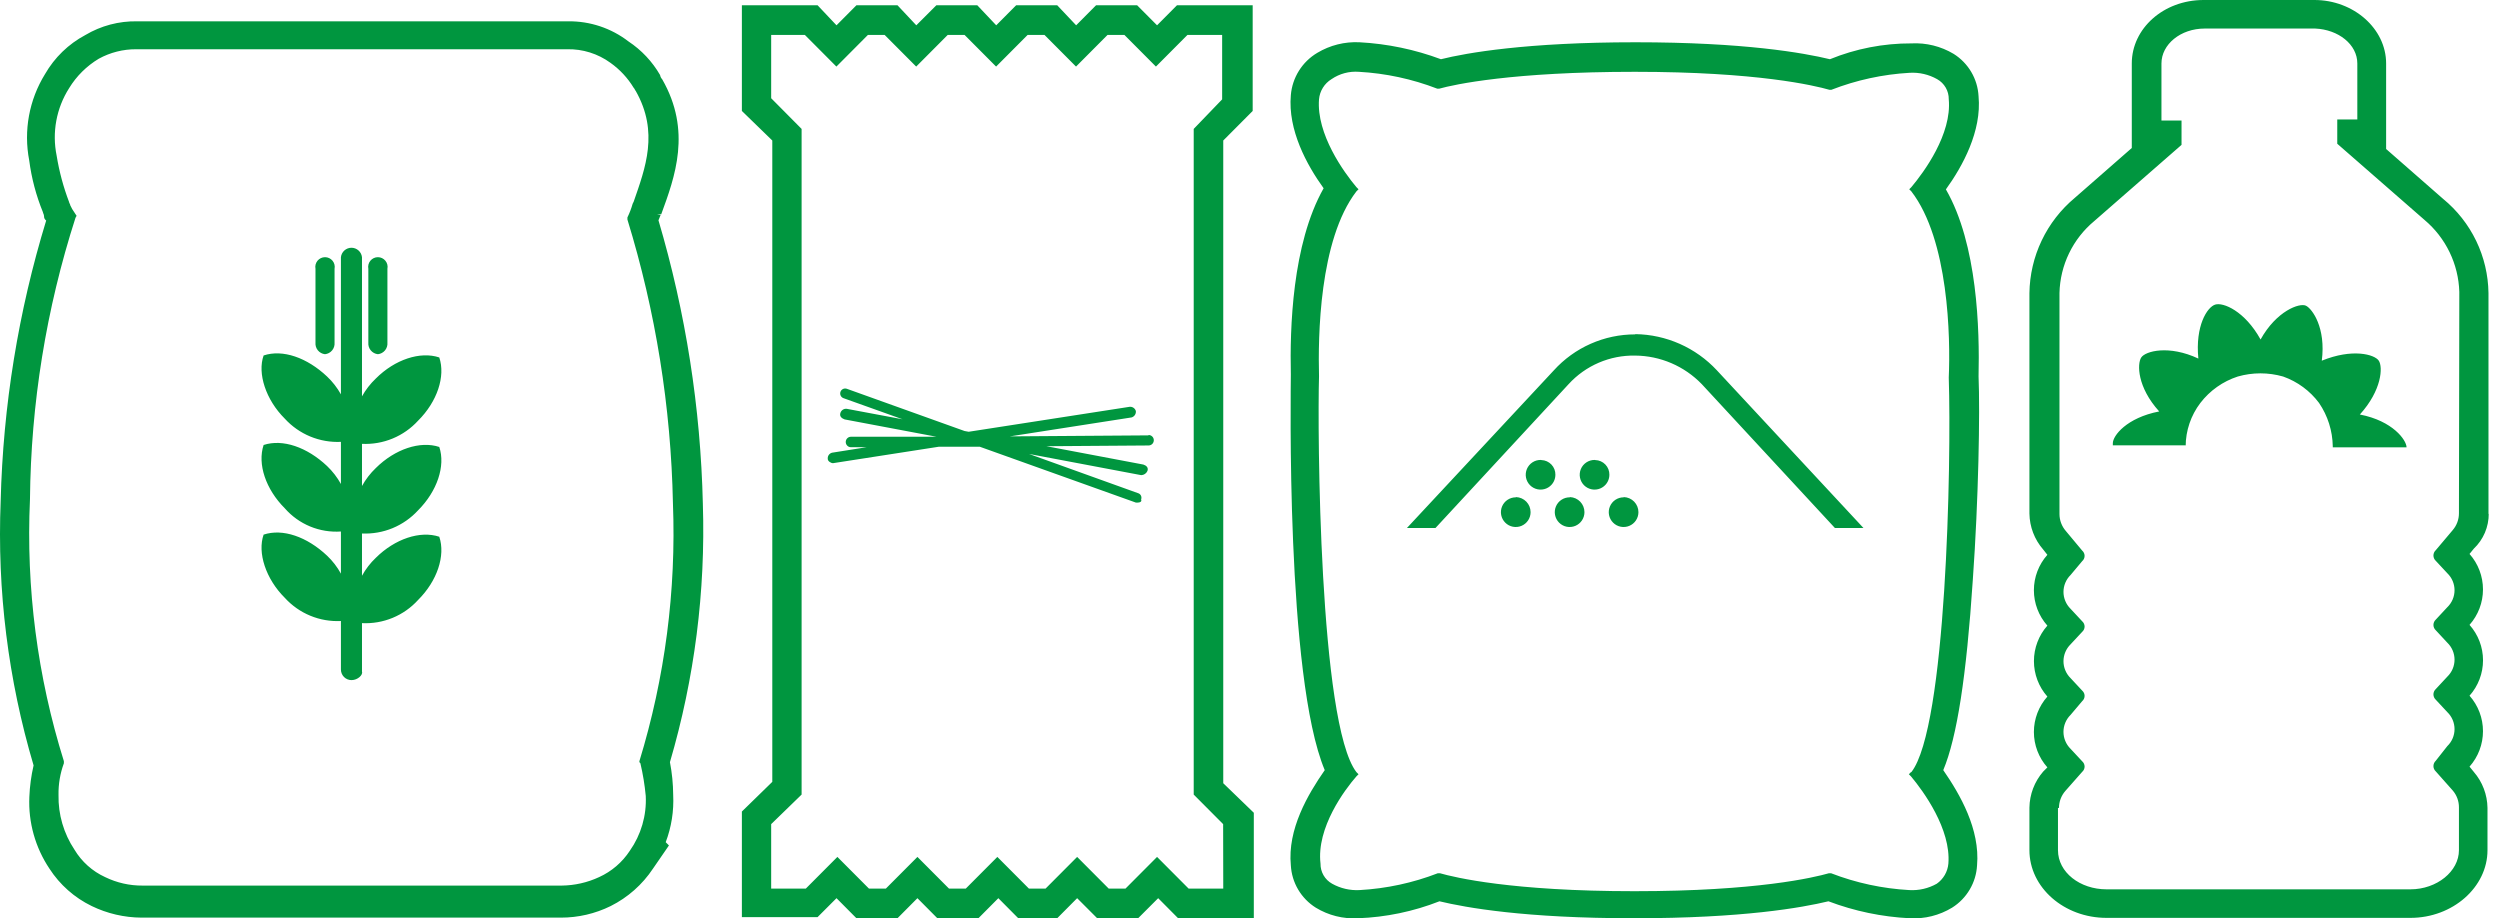 <svg width="196" height="72" viewBox="0 0 196 72" fill="none" xmlns="http://www.w3.org/2000/svg">
<path d="M55.104 39.509C54.93 31.976 53.76 24.498 51.624 17.272L51.79 16.861L51.507 16.803H51.839C52.914 13.87 54.244 10.273 51.917 6.217C51.83 6.125 51.772 6.009 51.751 5.884C51.139 4.824 50.289 3.921 49.268 3.245C47.913 2.203 46.247 1.649 44.538 1.671H10.756C9.327 1.644 7.918 2.017 6.69 2.747C5.371 3.45 4.277 4.51 3.532 5.806C2.282 7.828 1.839 10.246 2.291 12.58C2.472 13.973 2.834 15.337 3.366 16.637C3.366 16.715 3.454 16.803 3.454 16.969C3.454 17.135 3.533 17.213 3.62 17.291C1.439 24.423 0.239 31.819 0.053 39.275C-0.232 46.28 0.639 53.285 2.633 60.007C2.445 60.819 2.334 61.647 2.301 62.48C2.213 64.473 2.765 66.442 3.875 68.1C4.69 69.362 5.836 70.377 7.188 71.033C8.407 71.624 9.743 71.935 11.098 71.942H43.971C45.327 71.944 46.665 71.633 47.88 71.033C49.222 70.361 50.364 69.35 51.194 68.1L52.445 66.282L52.191 66.028C52.641 64.844 52.84 63.579 52.778 62.314C52.772 61.454 52.686 60.597 52.523 59.753C54.451 53.184 55.322 46.351 55.104 39.509ZM50.129 59.675V59.753L50.207 59.841C50.405 60.684 50.546 61.539 50.627 62.402C50.701 63.935 50.26 65.448 49.376 66.703C48.786 67.604 47.952 68.32 46.971 68.765C46.052 69.193 45.053 69.419 44.039 69.43H11.176C10.161 69.438 9.157 69.21 8.244 68.765C7.244 68.308 6.405 67.558 5.839 66.615C4.994 65.346 4.557 63.848 4.588 62.324C4.573 61.477 4.716 60.635 5.008 59.841V59.675C2.932 53.04 2.032 46.093 2.35 39.148C2.419 31.653 3.622 24.211 5.918 17.076L6.005 16.92L5.839 16.666C5.708 16.486 5.597 16.293 5.507 16.089C5.507 16.001 5.419 15.923 5.419 15.845C4.971 14.669 4.643 13.451 4.442 12.209C4.068 10.383 4.418 8.483 5.419 6.911C5.996 5.965 6.795 5.173 7.745 4.604C8.644 4.111 9.653 3.855 10.678 3.861H44.459C45.679 3.833 46.875 4.208 47.861 4.926C48.594 5.447 49.213 6.112 49.679 6.881C49.767 6.969 49.767 7.048 49.845 7.136C51.673 10.361 50.598 13.166 49.679 15.816L49.601 15.972C49.496 16.342 49.358 16.701 49.19 17.047V17.213C51.405 24.424 52.606 31.909 52.758 39.451C53.022 46.292 52.133 53.129 50.129 59.675ZM32.779 32.98C34.274 31.494 34.939 29.51 34.44 28.024C32.945 27.526 30.96 28.18 29.465 29.676C29.035 30.084 28.669 30.556 28.38 31.074V20.165C28.358 19.962 28.261 19.773 28.109 19.637C27.956 19.5 27.759 19.424 27.554 19.424C27.349 19.424 27.152 19.5 26.999 19.637C26.847 19.773 26.75 19.962 26.728 20.165V30.917C26.439 30.399 26.073 29.928 25.643 29.52C24.069 28.034 22.163 27.369 20.668 27.868C20.169 29.265 20.834 31.338 22.329 32.824C22.884 33.431 23.566 33.909 24.326 34.223C25.086 34.537 25.906 34.68 26.728 34.642V37.945C26.44 37.424 26.074 36.949 25.643 36.538C24.069 35.052 22.163 34.397 20.668 34.886C20.169 36.382 20.834 38.356 22.329 39.852C22.873 40.473 23.553 40.961 24.316 41.276C25.079 41.591 25.904 41.726 26.728 41.67V44.974C26.442 44.451 26.076 43.976 25.643 43.566C24.069 42.08 22.163 41.416 20.668 41.914C20.169 43.322 20.834 45.384 22.329 46.87C22.883 47.479 23.564 47.958 24.325 48.272C25.085 48.587 25.906 48.728 26.728 48.688V52.49C26.728 52.599 26.749 52.707 26.791 52.808C26.833 52.909 26.894 53.001 26.971 53.078C27.048 53.155 27.14 53.216 27.241 53.258C27.342 53.3 27.45 53.321 27.559 53.321C28.047 53.321 28.468 52.91 28.38 52.656V48.854C29.202 48.895 30.023 48.754 30.784 48.439C31.544 48.125 32.226 47.646 32.779 47.036C34.274 45.55 34.939 43.566 34.44 42.08C32.945 41.582 30.96 42.246 29.465 43.732C29.032 44.142 28.666 44.617 28.38 45.14V41.826C29.201 41.863 30.021 41.72 30.781 41.406C31.541 41.091 32.223 40.614 32.779 40.008C34.274 38.512 34.939 36.528 34.44 35.042C32.945 34.544 30.96 35.209 29.465 36.694C29.034 37.106 28.668 37.58 28.38 38.102V34.798C29.202 34.837 30.022 34.695 30.782 34.38C31.543 34.066 32.224 33.588 32.779 32.98ZM25.477 27.77C25.697 27.748 25.898 27.64 26.039 27.47C26.18 27.3 26.248 27.081 26.229 26.861V21.074C26.251 20.964 26.249 20.85 26.221 20.74C26.194 20.631 26.143 20.529 26.071 20.442C26 20.355 25.91 20.285 25.808 20.236C25.706 20.188 25.594 20.163 25.482 20.163C25.369 20.163 25.258 20.188 25.156 20.236C25.054 20.285 24.964 20.355 24.892 20.442C24.821 20.529 24.77 20.631 24.742 20.74C24.715 20.85 24.712 20.964 24.734 21.074V26.861C24.715 27.079 24.782 27.297 24.92 27.467C25.059 27.636 25.259 27.745 25.477 27.77ZM29.631 27.77C29.849 27.745 30.049 27.636 30.187 27.467C30.326 27.297 30.393 27.079 30.374 26.861V21.074C30.396 20.964 30.393 20.85 30.366 20.74C30.338 20.631 30.287 20.529 30.215 20.442C30.144 20.355 30.054 20.285 29.952 20.236C29.85 20.188 29.739 20.163 29.626 20.163C29.513 20.163 29.402 20.188 29.3 20.236C29.198 20.285 29.108 20.355 29.037 20.442C28.965 20.529 28.914 20.631 28.887 20.74C28.859 20.85 28.856 20.964 28.878 21.074V26.861C28.859 27.081 28.927 27.3 29.068 27.47C29.209 27.64 29.411 27.748 29.631 27.77ZM95.903 11.016L98.21 8.699V0.411H92.277L90.713 1.984L89.149 0.411H85.933L84.37 1.984L82.884 0.411H79.668L78.104 1.984L76.618 0.411H73.412L71.838 1.984L70.362 0.411H67.146L65.582 1.984L64.097 0.411H58.163V8.699L60.548 11.016V61.297L58.163 63.624V71.903H64.097L65.582 70.417L67.146 71.991H70.362L71.926 70.417L73.49 71.991H76.706L78.27 70.417L79.834 71.991H82.884L84.448 70.417L86.021 71.991H89.228L90.801 70.417L92.365 71.991H98.299V63.721L95.903 61.405V11.016ZM95.903 69.664H93.186L90.713 67.182L88.24 69.664H86.921L84.448 67.182L81.975 69.664H80.665L78.192 67.182L75.719 69.664H74.399L71.926 67.182L69.453 69.664H68.124L65.651 67.182L63.178 69.664H60.46V64.611L62.846 62.294V10.107L60.46 7.702V2.737H63.1L65.573 5.22L68.046 2.737H69.355L71.829 5.22L74.302 2.737H75.621L78.094 5.22L80.567 2.737H81.887L84.36 5.22L86.832 2.737H88.152L90.625 5.22L93.098 2.737H95.816V7.79L93.587 10.107V62.294L95.894 64.611L95.903 69.664ZM90.039 34.133L79.179 34.212L88.719 32.726C88.824 32.694 88.915 32.627 88.975 32.536C89.036 32.445 89.063 32.336 89.051 32.227C89.022 32.121 88.955 32.03 88.864 31.969C88.772 31.908 88.662 31.881 88.553 31.895L75.944 33.85L75.621 33.791L66.384 30.478C66.335 30.462 66.284 30.455 66.233 30.459C66.181 30.463 66.131 30.477 66.086 30.5C66.04 30.523 65.999 30.555 65.965 30.594C65.932 30.633 65.906 30.678 65.89 30.727C65.874 30.776 65.868 30.827 65.872 30.878C65.876 30.93 65.889 30.979 65.913 31.025C65.936 31.071 65.968 31.112 66.007 31.145C66.046 31.179 66.091 31.204 66.139 31.22L70.763 32.872L66.384 32.051C66.275 32.038 66.164 32.064 66.073 32.125C65.981 32.186 65.915 32.278 65.885 32.384C65.807 32.628 65.973 32.794 66.218 32.882L73.422 34.241H66.716C66.607 34.241 66.503 34.284 66.426 34.361C66.349 34.438 66.306 34.542 66.306 34.651C66.306 34.76 66.349 34.865 66.426 34.942C66.503 35.019 66.607 35.062 66.716 35.062H67.938L65.231 35.492C65.124 35.52 65.031 35.586 64.969 35.678C64.908 35.77 64.883 35.881 64.898 35.99C64.898 36.157 65.143 36.313 65.309 36.313L73.608 35.023H76.813L89.051 39.402H89.208C89.374 39.402 89.54 39.324 89.462 39.157C89.482 39.108 89.491 39.056 89.488 39.002C89.486 38.95 89.472 38.898 89.448 38.85C89.424 38.803 89.39 38.762 89.349 38.729C89.307 38.696 89.259 38.672 89.208 38.659L80.675 35.59L89.472 37.252C89.577 37.249 89.678 37.216 89.765 37.157C89.852 37.098 89.919 37.015 89.961 36.919C90.049 36.665 89.882 36.499 89.638 36.421L82.043 34.984L90.048 34.925C90.157 34.925 90.262 34.882 90.339 34.805C90.416 34.728 90.459 34.623 90.459 34.514C90.459 34.406 90.416 34.301 90.339 34.224C90.262 34.147 90.157 34.104 90.048 34.104L90.039 34.133ZM185.01 32.501C186.74 30.595 186.828 28.777 186.496 28.278C186.163 27.78 184.423 27.301 182.029 28.278C182.361 25.707 181.286 24.212 180.787 23.968C180.289 23.723 178.471 24.378 177.229 26.617C175.988 24.378 174.297 23.684 173.671 23.88C173.046 24.075 172.097 25.541 172.351 28.112C170.035 27.027 168.207 27.526 167.875 28.024C167.542 28.523 167.552 30.351 169.282 32.257C166.721 32.755 165.646 34.163 165.646 34.749V34.915H171.355V34.993C171.359 33.764 171.764 32.57 172.508 31.592C173.254 30.621 174.276 29.898 175.44 29.52C176.603 29.187 177.836 29.187 178.998 29.52C180.121 29.917 181.101 30.638 181.814 31.592C182.497 32.596 182.871 33.779 182.889 34.993V35.072H188.675C188.666 34.495 187.59 32.999 185.029 32.501H185.01ZM195.097 40.321V22.971C195.077 21.556 194.749 20.162 194.134 18.887C193.52 17.613 192.634 16.488 191.539 15.591L187.072 11.681V4.975C187.072 2.238 184.511 0 181.452 0H172.762C169.615 0 167.132 2.238 167.132 4.975V11.603L162.665 15.512C161.568 16.427 160.682 17.568 160.068 18.857C159.454 20.146 159.126 21.552 159.107 22.98V40.262C159.122 41.298 159.503 42.295 160.182 43.077L160.514 43.498C159.834 44.262 159.457 45.25 159.457 46.273C159.457 47.297 159.834 48.285 160.514 49.05C159.835 49.816 159.46 50.806 159.46 51.83C159.46 52.855 159.835 53.844 160.514 54.611C159.834 55.376 159.457 56.364 159.457 57.387C159.457 58.411 159.834 59.399 160.514 60.163L160.182 60.496C159.502 61.281 159.121 62.282 159.107 63.321V66.654C159.107 69.586 161.834 71.961 165.148 71.961H188.978C192.292 71.961 195.019 69.557 195.019 66.654V63.34C195.005 62.301 194.624 61.301 193.944 60.515L193.611 60.105C194.291 59.338 194.666 58.349 194.666 57.324C194.666 56.299 194.291 55.31 193.611 54.543C194.292 53.779 194.669 52.791 194.669 51.767C194.669 50.743 194.292 49.755 193.611 48.991C194.291 48.224 194.666 47.235 194.666 46.21C194.666 45.185 194.291 44.196 193.611 43.429L193.944 43.019C194.318 42.664 194.615 42.236 194.817 41.762C195.018 41.288 195.12 40.777 195.117 40.262L195.097 40.321ZM192.781 40.242C192.782 40.727 192.608 41.195 192.292 41.562L190.963 43.136C190.905 43.189 190.86 43.253 190.829 43.325C190.798 43.396 190.781 43.473 190.781 43.551C190.781 43.629 190.798 43.706 190.829 43.778C190.86 43.849 190.905 43.914 190.963 43.967L191.872 44.944C192.05 45.117 192.192 45.323 192.289 45.551C192.386 45.78 192.436 46.025 192.436 46.273C192.436 46.522 192.386 46.767 192.289 46.996C192.192 47.224 192.05 47.431 191.872 47.603L190.963 48.58C190.905 48.633 190.86 48.698 190.829 48.769C190.798 48.841 190.781 48.918 190.781 48.996C190.781 49.074 190.798 49.151 190.829 49.222C190.86 49.294 190.905 49.358 190.963 49.411L191.872 50.389C192.05 50.561 192.192 50.767 192.289 50.996C192.386 51.224 192.436 51.47 192.436 51.718C192.436 51.966 192.386 52.212 192.289 52.44C192.192 52.669 192.05 52.875 191.872 53.047L190.963 54.025C190.905 54.078 190.86 54.142 190.829 54.214C190.798 54.285 190.781 54.362 190.781 54.44C190.781 54.518 190.798 54.595 190.829 54.667C190.86 54.738 190.905 54.803 190.963 54.856L191.872 55.833C192.05 56.005 192.192 56.212 192.289 56.44C192.386 56.669 192.436 56.914 192.436 57.163C192.436 57.411 192.386 57.656 192.289 57.885C192.192 58.113 192.05 58.32 191.872 58.492L190.963 59.645C190.905 59.698 190.86 59.763 190.829 59.834C190.798 59.906 190.781 59.983 190.781 60.061C190.781 60.139 190.798 60.216 190.829 60.287C190.86 60.359 190.905 60.423 190.963 60.476L192.292 61.972C192.611 62.341 192.784 62.813 192.781 63.301V66.654C192.781 68.316 191.051 69.723 188.978 69.723H165.148C163.075 69.723 161.345 68.394 161.345 66.654V63.34H161.423C161.424 62.851 161.601 62.379 161.922 62.011L163.242 60.515C163.301 60.464 163.349 60.4 163.382 60.328C163.415 60.257 163.433 60.179 163.433 60.1C163.433 60.021 163.415 59.943 163.382 59.871C163.349 59.8 163.301 59.736 163.242 59.684L162.332 58.707C162.156 58.533 162.016 58.326 161.921 58.098C161.826 57.87 161.776 57.625 161.776 57.378C161.776 57.13 161.826 56.885 161.921 56.657C162.016 56.429 162.156 56.222 162.332 56.048L163.242 54.973C163.301 54.922 163.349 54.858 163.382 54.786C163.415 54.715 163.433 54.636 163.433 54.558C163.433 54.479 163.415 54.401 163.382 54.329C163.349 54.257 163.301 54.194 163.242 54.142L162.332 53.165C162.157 52.992 162.017 52.786 161.922 52.558C161.826 52.331 161.777 52.087 161.777 51.84C161.777 51.594 161.826 51.349 161.922 51.122C162.017 50.895 162.157 50.689 162.332 50.516L163.242 49.538C163.301 49.487 163.349 49.423 163.382 49.351C163.415 49.28 163.433 49.202 163.433 49.123C163.433 49.044 163.415 48.966 163.382 48.894C163.349 48.822 163.301 48.759 163.242 48.707L162.332 47.73C162.157 47.557 162.017 47.351 161.922 47.123C161.826 46.896 161.777 46.652 161.777 46.406C161.777 46.159 161.826 45.915 161.922 45.687C162.017 45.46 162.157 45.254 162.332 45.081L163.242 43.996C163.301 43.945 163.349 43.881 163.382 43.809C163.415 43.737 163.433 43.66 163.433 43.581C163.433 43.502 163.415 43.424 163.382 43.352C163.349 43.28 163.301 43.217 163.242 43.165L161.961 41.63C161.641 41.261 161.464 40.79 161.463 40.301V22.971C161.488 21.89 161.745 20.828 162.215 19.855C162.685 18.882 163.359 18.021 164.19 17.331L171.032 11.358V9.452H169.458V4.975C169.458 3.48 170.954 2.238 172.85 2.238H181.51C183.329 2.317 184.814 3.48 184.814 4.975V9.364H183.241V11.27L190.083 17.243C190.909 17.938 191.578 18.8 192.048 19.772C192.518 20.744 192.778 21.804 192.81 22.883L192.781 40.242ZM128.199 26.216C126.997 26.214 125.808 26.465 124.708 26.952C123.609 27.438 122.624 28.15 121.816 29.041L110.302 41.396H112.54L122.98 30.116C123.641 29.393 124.448 28.82 125.348 28.434C126.248 28.048 127.22 27.858 128.199 27.878C129.174 27.885 130.138 28.087 131.034 28.471C131.93 28.856 132.741 29.415 133.419 30.116L143.858 41.396H146.097L134.592 29.021C133.774 28.146 132.788 27.445 131.693 26.959C130.598 26.474 129.416 26.214 128.219 26.196L128.199 26.216ZM127.29 38.991C127.06 38.991 126.835 39.06 126.644 39.187C126.453 39.315 126.304 39.497 126.216 39.709C126.128 39.922 126.104 40.156 126.149 40.382C126.194 40.607 126.305 40.814 126.468 40.977C126.63 41.14 126.838 41.251 127.063 41.295C127.289 41.34 127.523 41.317 127.735 41.229C127.948 41.141 128.13 40.992 128.257 40.801C128.385 40.609 128.453 40.385 128.453 40.154C128.453 39.847 128.334 39.553 128.121 39.332C127.907 39.111 127.617 38.982 127.31 38.972L127.29 38.991ZM123.067 38.991C122.837 38.989 122.611 39.056 122.419 39.183C122.226 39.309 122.075 39.49 121.986 39.703C121.896 39.915 121.872 40.149 121.916 40.375C121.96 40.602 122.069 40.81 122.232 40.974C122.394 41.137 122.601 41.249 122.827 41.295C123.053 41.34 123.287 41.318 123.501 41.23C123.714 41.142 123.896 40.993 124.024 40.802C124.152 40.61 124.221 40.385 124.221 40.154C124.221 39.849 124.103 39.556 123.892 39.335C123.681 39.115 123.392 38.984 123.087 38.972L123.067 38.991ZM118.835 38.991C118.605 38.991 118.38 39.06 118.189 39.187C117.997 39.315 117.848 39.497 117.76 39.709C117.672 39.922 117.649 40.156 117.694 40.382C117.739 40.607 117.85 40.814 118.013 40.977C118.175 41.14 118.383 41.251 118.608 41.295C118.834 41.34 119.068 41.317 119.28 41.229C119.493 41.141 119.674 40.992 119.802 40.801C119.93 40.609 119.998 40.385 119.998 40.154C119.998 39.847 119.879 39.553 119.666 39.332C119.452 39.111 119.161 38.982 118.854 38.972L118.835 38.991ZM120.79 36.059C120.559 36.057 120.334 36.123 120.141 36.25C119.948 36.377 119.798 36.558 119.708 36.77C119.619 36.983 119.594 37.217 119.638 37.443C119.682 37.669 119.792 37.877 119.954 38.041C120.116 38.205 120.324 38.316 120.55 38.362C120.775 38.408 121.01 38.385 121.223 38.298C121.436 38.21 121.618 38.061 121.747 37.869C121.875 37.678 121.943 37.453 121.943 37.222C121.949 36.925 121.837 36.637 121.632 36.421C121.427 36.206 121.146 36.079 120.849 36.069L120.79 36.059ZM125.013 36.059C124.783 36.059 124.558 36.127 124.366 36.255C124.175 36.383 124.026 36.564 123.938 36.777C123.85 36.989 123.827 37.223 123.872 37.449C123.917 37.675 124.028 37.882 124.19 38.045C124.353 38.207 124.56 38.318 124.786 38.363C125.011 38.408 125.245 38.385 125.458 38.297C125.67 38.209 125.852 38.06 125.98 37.868C126.108 37.677 126.176 37.452 126.176 37.222C126.181 36.923 126.068 36.634 125.861 36.418C125.654 36.202 125.37 36.076 125.071 36.069L125.013 36.059ZM155.119 29.51C155.207 25.864 155.04 19.149 152.558 14.848C153.877 13.02 155.373 10.283 155.119 7.546C155.084 6.876 154.889 6.224 154.548 5.645C154.208 5.067 153.733 4.579 153.164 4.223C152.165 3.626 151.012 3.341 149.85 3.402C147.662 3.394 145.493 3.816 143.467 4.643C141.395 4.144 136.752 3.314 128.219 3.314C119.685 3.314 114.964 4.144 112.97 4.643C110.922 3.879 108.77 3.431 106.587 3.314C105.425 3.256 104.271 3.545 103.274 4.144C102.689 4.491 102.196 4.973 101.835 5.55C101.475 6.126 101.258 6.781 101.202 7.458C100.957 10.195 102.453 12.932 103.772 14.76C101.289 19.158 101.123 25.796 101.202 29.363C101.202 30.341 100.791 53.077 103.86 60.378C102.531 62.285 100.928 65.021 101.202 67.846C101.238 68.515 101.435 69.165 101.775 69.741C102.116 70.318 102.589 70.804 103.156 71.16C104.151 71.767 105.307 72.057 106.47 71.991C108.657 71.911 110.815 71.461 112.853 70.661C114.925 71.16 119.558 71.991 128.102 71.991C136.645 71.991 141.278 71.16 143.35 70.661C145.392 71.434 147.542 71.883 149.723 71.991C150.889 72.057 152.048 71.767 153.046 71.16C153.613 70.804 154.086 70.317 154.426 69.74C154.767 69.164 154.964 68.515 155.001 67.846C155.246 65.021 153.672 62.285 152.352 60.378C153.428 57.808 154.171 52.998 154.669 45.452C155.119 39.138 155.236 32.335 155.119 29.51ZM149.821 60.535L149.655 60.701L149.821 60.867C150.798 62.03 152.968 65.012 152.753 67.709C152.725 68.022 152.629 68.325 152.472 68.597C152.315 68.868 152.101 69.103 151.844 69.283C151.187 69.654 150.437 69.827 149.684 69.782C147.585 69.665 145.516 69.22 143.555 68.462H143.389C142.226 68.794 137.759 69.87 128.14 69.87C118.522 69.87 114.055 68.794 112.892 68.462H112.726C110.765 69.22 108.697 69.665 106.597 69.782C105.844 69.824 105.095 69.651 104.437 69.283C104.157 69.128 103.925 68.899 103.765 68.622C103.605 68.345 103.523 68.029 103.528 67.709C103.195 64.894 105.434 61.903 106.343 60.867L106.509 60.701L106.343 60.535C103.411 56.723 103.284 33.664 103.411 29.51C103.332 26.45 103.411 18.816 106.343 15.004L106.509 14.838L106.343 14.672C105.366 13.509 103.196 10.518 103.411 7.781C103.44 7.46 103.544 7.152 103.714 6.878C103.883 6.605 104.114 6.375 104.388 6.207C105.018 5.775 105.777 5.572 106.538 5.63C108.641 5.747 110.712 6.192 112.677 6.95H112.843C113.997 6.627 118.561 5.63 128.17 5.63C137.778 5.63 142.255 6.705 143.418 7.038H143.585C145.545 6.276 147.613 5.827 149.713 5.708C150.466 5.663 151.217 5.836 151.873 6.207C152.152 6.363 152.384 6.592 152.544 6.869C152.704 7.146 152.787 7.461 152.783 7.781C153.037 10.518 150.828 13.509 149.85 14.672L149.684 14.838L149.85 15.004C152.783 18.816 152.92 26.45 152.783 29.598C152.998 36.352 152.587 57.055 149.85 60.535H149.821Z" fill="#00963F"/>
</svg>
